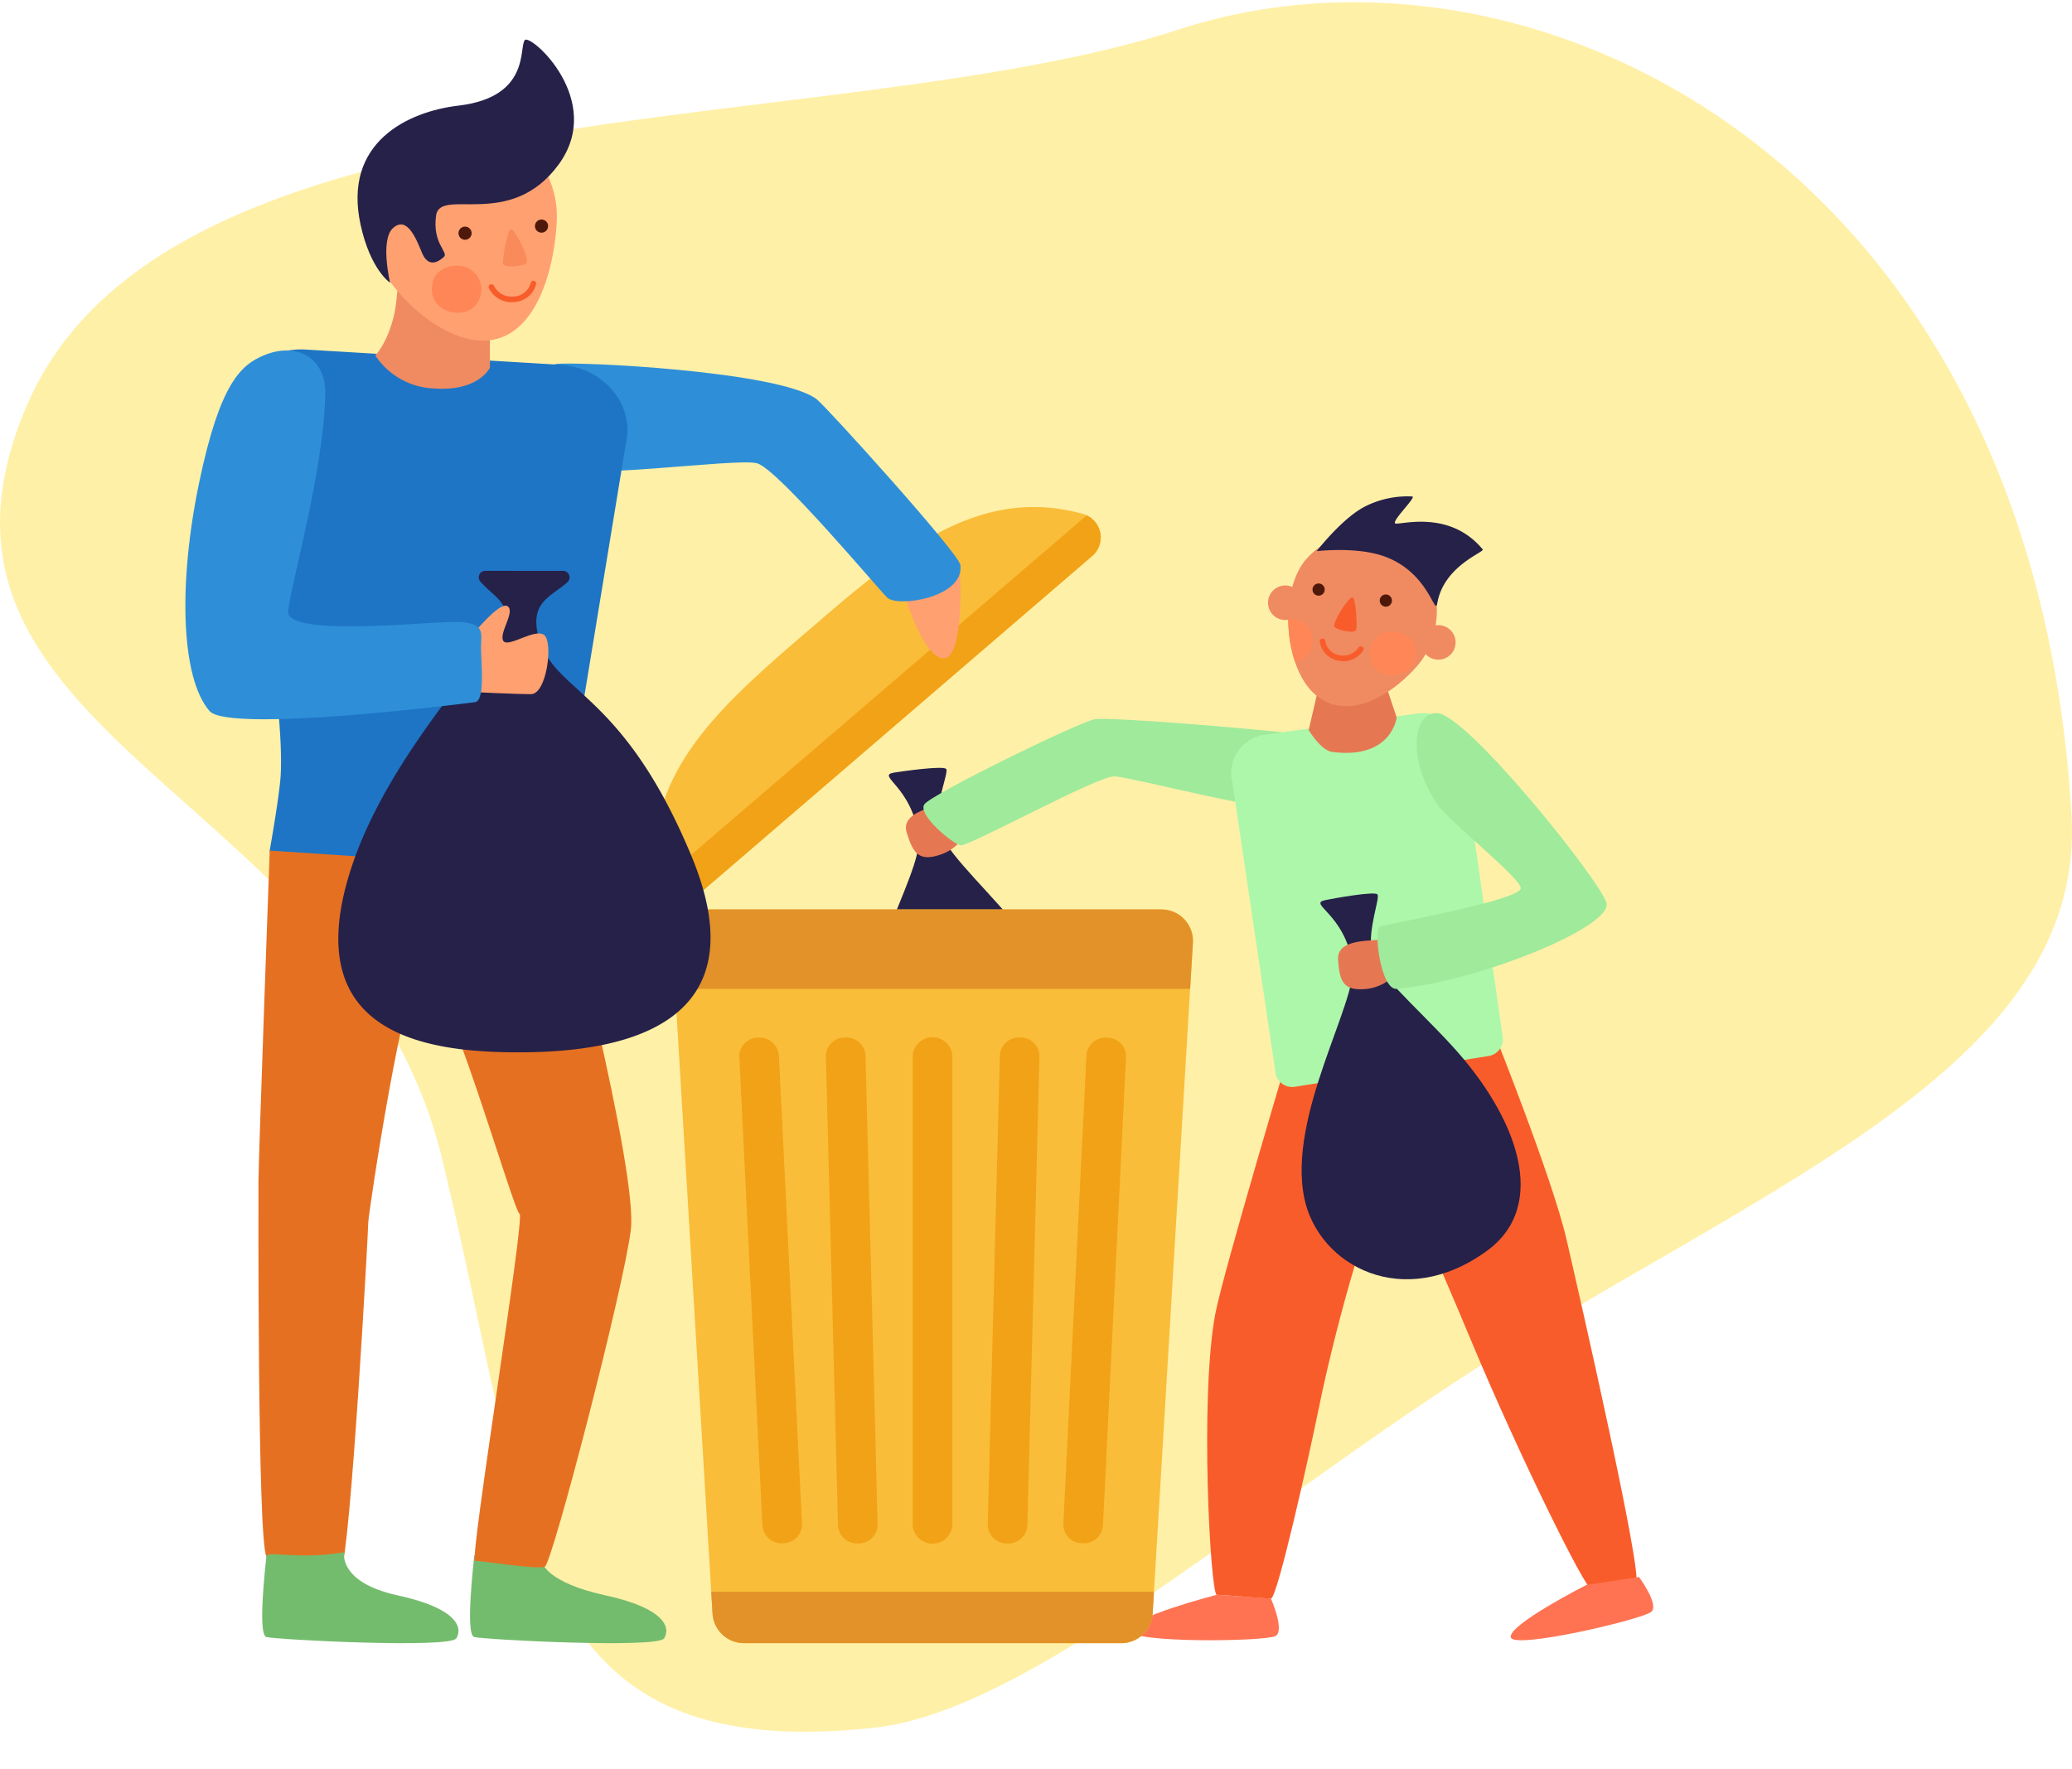 <svg xmlns="http://www.w3.org/2000/svg" xmlns:xlink="http://www.w3.org/1999/xlink" width="313.555" height="267.782" viewBox="0 0 313.555 267.782">
  <defs>
    <clipPath id="clip-path">
      <rect id="Rectángulo_3128" data-name="Rectángulo 3128" width="222.133" height="254.782" transform="translate(0 -3)" fill="none"/>
    </clipPath>
    <clipPath id="clip-path-2">
      <path id="Trazado_22173" data-name="Trazado 22173" d="M124.618,119.111c-13.476,11.588-25.338,21.8-23.361,38.215a3.7,3.7,0,0,0,6.081,2.307L167.271,108.1a3.7,3.7,0,0,0-1.369-6.358,27.949,27.949,0,0,0-7.5-1.051c-12.352,0-22.51,8.724-33.788,18.422" transform="translate(-101.04 -100.689)" fill="none"/>
    </clipPath>
    <clipPath id="clip-path-3">
      <rect id="Rectángulo_3129" data-name="Rectángulo 3129" width="225.314" height="247.782" transform="translate(-1.591)" fill="none"/>
    </clipPath>
    <clipPath id="clip-path-4">
      <path id="Trazado_22180" data-name="Trazado 22180" d="M109.622,187.378a4.767,4.767,0,0,0-4.759,5.053l6.088,101.533a4.768,4.768,0,0,0,4.759,4.482H172.8a4.767,4.767,0,0,0,4.758-4.482l6.088-101.533a4.768,4.768,0,0,0-4.759-5.053Z" transform="translate(-104.855 -187.378)" fill="none"/>
    </clipPath>
    <clipPath id="clip-path-5">
      <rect id="Rectángulo_3132" data-name="Rectángulo 3132" width="246.133" height="256.782" transform="translate(-12 -6)" fill="none"/>
    </clipPath>
    <clipPath id="clip-path-6">
      <path id="Trazado_22209" data-name="Trazado 22209" d="M240.266,110.247c-4.169,4.723-3.448,16.3,1.274,20.468s11.658-.65,15.827-5.373a11.406,11.406,0,1,0-17.1-15.1" transform="translate(-237.527 -106.389)" fill="none"/>
    </clipPath>
    <clipPath id="clip-path-7">
      <rect id="Rectángulo_3133" data-name="Rectángulo 3133" width="222.133" height="261.782" fill="none"/>
    </clipPath>
  </defs>
  <g id="Grupo_910" data-name="Grupo 910" transform="translate(-558.223 -2869.381)">
    <path id="Trazado_1893" data-name="Trazado 1893" d="M406.221,343.728C307.4,349.484,269.954,425.36,287.308,478.71s7.071,153.345,57.207,174.556,58.3-49.408,113.578-62.907,92.108-11.376,86.324-65.37c-2.669-24.908-36.04-60.788-58.493-97.7-26.219-43.1-44.039-85.638-79.7-83.56" transform="matrix(0, 1, -1, 0, 1215.433, 2586.504)" fill="#fff0a8"/>
    <g id="Grupo_7700" data-name="Grupo 7700" transform="translate(586.276 2875.381)">
      <g id="Grupo_7701" data-name="Grupo 7701">
        <g id="Grupo_7700-2" data-name="Grupo 7700" clip-path="url(#clip-path)">
          <path id="Trazado_22167" data-name="Trazado 22167" d="M150.423,157.592c1.016-.167,7.512-1.105,7.882-.535s-1.625,5.045-1.254,8.393,5.994,8.322,11.576,14.9c9.552,11.252,13.793,24.761,4.094,31.264-12.99,8.709-25.528,1.262-27.291-8.967-2.178-12.638,9.34-29.645,8.7-35.183-.9-7.829-6.584-9.4-3.709-9.87" transform="translate(-43.161 -46.645)" fill="#262149"/>
          <path id="Trazado_22168" data-name="Trazado 22168" d="M161.711,164.123c-1.977.807-7.4,1.513-6.419,4.7s1.875,4.495,5.273,3.293,4.715-4.941,4.715-4.941Z" transform="translate(-46.14 -48.801)" fill="#e57853"/>
          <path id="Trazado_22169" data-name="Trazado 22169" d="M224.735,335.59s2.14,4.815.713,5.665-22.113,1.133-22.113-.85,13.2-5.382,13.2-5.382Z" transform="translate(-60.46 -99.616)" fill="#ff7352"/>
          <path id="Trazado_22170" data-name="Trazado 22170" d="M216.28,148.71c-2.936-.5-28.97-2.767-31.412-2.324S160.212,157.7,159.1,159.254s4.275,5.994,5.467,6.216,20.591-10.433,23.211-10.433,26.038,6.4,27.811,4.621.689-10.947.689-10.947" transform="translate(-47.263 -43.51)" fill="#9fea9b"/>
          <path id="Trazado_22171" data-name="Trazado 22171" d="M167.271,108.1a3.7,3.7,0,0,0-1.369-6.358c-15.931-4.414-27.808,5.783-41.285,17.37s-25.338,21.8-23.361,38.215a3.7,3.7,0,0,0,6.08,2.307Z" transform="translate(-30.043 -29.939)" fill="#f9bd39"/>
        </g>
      </g>
      <g id="Grupo_7703" data-name="Grupo 7703" transform="translate(70.997 70.75)">
        <g id="Grupo_7702" data-name="Grupo 7702" clip-path="url(#clip-path-2)">
          <path id="Trazado_22172" data-name="Trazado 22172" d="M87.768,165.4l78.138-67.076,9.1,6.918L98.876,172.4Z" transform="translate(-97.094 -99.987)" fill="#f2a216"/>
        </g>
      </g>
      <g id="Grupo_7705" data-name="Grupo 7705">
        <g id="Grupo_7704" data-name="Grupo 7704" clip-path="url(#clip-path-3)">
          <path id="Trazado_22174" data-name="Trazado 22174" d="M109.622,187.378h69.264a4.767,4.767,0,0,1,4.758,5.053l-6.088,101.533a4.766,4.766,0,0,1-4.758,4.482H115.71a4.768,4.768,0,0,1-4.759-4.482l-6.088-101.533a4.768,4.768,0,0,1,4.759-5.053" transform="translate(-31.178 -55.715)" fill="#f9bd39"/>
          <path id="Trazado_22175" data-name="Trazado 22175" d="M162.646,288.818a3.01,3.01,0,0,1-6,0V217.686a3.01,3.01,0,0,1,6,0Z" transform="translate(-46.579 -63.915)" fill="#f2a216"/>
          <path id="Trazado_22176" data-name="Trazado 22176" d="M145.773,288.749a2.859,2.859,0,0,1-2.926,2.8,2.89,2.89,0,0,1-3.068-2.667l-1.837-71.112a2.859,2.859,0,0,1,2.926-2.8,2.889,2.889,0,0,1,3.067,2.667Z" transform="translate(-41.015 -63.919)" fill="#f2a216"/>
          <path id="Trazado_22177" data-name="Trazado 22177" d="M128.783,288.684a2.839,2.839,0,0,1-2.861,2.846,2.912,2.912,0,0,1-3.129-2.614l-3.5-71.067a2.837,2.837,0,0,1,2.86-2.845,2.911,2.911,0,0,1,3.13,2.614Z" transform="translate(-35.47 -63.929)" fill="#f2a216"/>
          <path id="Trazado_22178" data-name="Trazado 22178" d="M172.8,288.749a2.858,2.858,0,0,0,2.925,2.8,2.891,2.891,0,0,0,3.069-2.667l1.837-71.112a2.858,2.858,0,0,0-2.926-2.8,2.889,2.889,0,0,0-3.067,2.667Z" transform="translate(-51.379 -63.919)" fill="#f2a216"/>
          <path id="Trazado_22179" data-name="Trazado 22179" d="M189.082,288.684a2.839,2.839,0,0,0,2.861,2.846,2.912,2.912,0,0,0,3.129-2.614l3.5-71.067a2.838,2.838,0,0,0-2.86-2.845,2.911,2.911,0,0,0-3.13,2.614Z" transform="translate(-56.221 -63.929)" fill="#f2a216"/>
        </g>
      </g>
      <g id="Grupo_7707" data-name="Grupo 7707" transform="translate(73.677 131.663)">
        <g id="Grupo_7706" data-name="Grupo 7706" clip-path="url(#clip-path-4)">
          <rect id="Rectángulo_3130" data-name="Rectángulo 3130" width="119.308" height="26.832" transform="translate(-13.782 -14.811)" fill="#e29229"/>
          <rect id="Rectángulo_3131" data-name="Rectángulo 3131" width="119.308" height="26.832" transform="translate(-13.782 103.287)" fill="#e29229"/>
        </g>
      </g>
      <g id="Grupo_7709" data-name="Grupo 7709">
        <g id="Grupo_7708" data-name="Grupo 7708" clip-path="url(#clip-path-5)">
          <path id="Trazado_22181" data-name="Trazado 22181" d="M154.9,118.014c.9-1.571,8.128-4.718,8.353-3.147s.449,13.469-2.693,12.8-5.659-9.649-5.659-9.649" transform="translate(-46.058 -34.028)" fill="#ffa070"/>
          <path id="Trazado_22182" data-name="Trazado 22182" d="M79.994,85.11c.449,2.694,26.309-1.129,29.451-.231s18.074,18.726,19.646,20.3,11.769.012,11.1-4.927c-.242-1.779-20.367-24.053-21.77-25.1-5.661-4.241-36.4-5.748-39.544-5.3,0,0-2.021,4.265-1.8,7.632.388,5.824,2.918,7.632,2.918,7.632" transform="translate(-22.913 -20.745)" fill="#2e8fd8"/>
          <path id="Trazado_22183" data-name="Trazado 22183" d="M59.288,146.286l-42.392-2.6a1.244,1.244,0,0,1-1.2-1.088s1.5-8.407,1.668-11.472c.767-13.847-7.483-55.046-7.483-55.046a1.437,1.437,0,0,1,0-.213c.386-5.392,5.413-9.463,11.283-9.111l38.558,2.31c5.909.354,10.434,5.055,10.108,10.5l-9.724,59.181s-.156,7.58-.818,7.541" transform="translate(-2.937 -19.842)" fill="#1e75c5"/>
          <path id="Trazado_22184" data-name="Trazado 22184" d="M73.155,325.619c-7.089,1.182-11.159-.131-11.224.788s-1.379,11.815,0,12.209,27.766,1.772,28.75.2.2-4.529-8.861-6.5-9.6-5.012-9.6-5.012Z" transform="translate(-18.228 -96.82)" fill="#74bc6d"/>
          <path id="Trazado_22185" data-name="Trazado 22185" d="M17.44,174.7l43.871,2.9s11.9,45.571,10.775,54.55-11.9,50.508-13.02,50.957-9.653-.9-10.551-.9,7.633-52.3,6.735-52.529S43.794,192.1,40.433,192.41c-2.469.224-8.081,37.264-8.081,38.611s-2.638,49.555-4.153,52.922c-.553,1.228-10.439-.682-11.269-2.411-1.347-2.806-1.19-53.654-1.19-56.8s1.7-50.038,1.7-50.038" transform="translate(-4.679 -51.945)" fill="#e67021"/>
          <path id="Trazado_22186" data-name="Trazado 22186" d="M58.244,62.671s-1.7,3.612-8.39,3.144a11.191,11.191,0,0,1-8.952-5s1.852-1.852,2.863-6.229c.611-2.65.933-10.836.933-10.836l13.546,2.923Z" transform="translate(-12.162 -13.01)" fill="#f08b61"/>
          <path id="Trazado_22187" data-name="Trazado 22187" d="M67.63,32.728C67.2,40.784,64.06,51.137,56,50.7S38.021,39.215,38.454,31.158a14.609,14.609,0,0,1,29.176,1.57" transform="translate(-11.43 -5.154)" fill="#ffa070"/>
          <path id="Trazado_22188" data-name="Trazado 22188" d="M53.293,50.97c.614-2.227,3.978-2.9,5.7-1.674a3.629,3.629,0,0,1,.2,5.861c-2.015,1.646-7.138.276-5.908-4.186" transform="translate(-15.79 -14.478)" fill="#ff8657"/>
          <path id="Trazado_22189" data-name="Trazado 22189" d="M60.807,41.329a.994.994,0,1,1-.939-1.046.993.993,0,0,1,.939,1.046" transform="translate(-17.49 -11.977)" fill="#4e190b"/>
          <path id="Trazado_22190" data-name="Trazado 22190" d="M77.272,39.8a.994.994,0,1,1-.939-1.046.993.993,0,0,1,.939,1.046" transform="translate(-22.386 -11.522)" fill="#4e190b"/>
          <path id="Trazado_22191" data-name="Trazado 22191" d="M69.627,40.886c.705.038,2.823,4.539,2.369,5.081s-3.487.8-3.591.09.658-5.2,1.222-5.171" transform="translate(-20.337 -12.157)" fill="#f98b5a"/>
          <path id="Trazado_22192" data-name="Trazado 22192" d="M37.538,28.026C34.81,15.539,44.72,10.886,52.311,9.994,63.326,8.7,61.461,1.119,62.393.068c.884-1,12.232,9.142,5.1,18.857-7.33,9.985-17.92,3.376-18.529,7.684s1.964,5.578,1.171,6.291-2.36,1.76-3.357-.747-2.351-5.41-4.334-3.63S42,36.8,42,36.8s-2.969-1.945-4.461-8.776" transform="translate(-11.024 0)" fill="#262149"/>
          <path id="Trazado_22193" data-name="Trazado 22193" d="M68.445,55.191a3.845,3.845,0,0,1-3.1-2.12.424.424,0,0,1,.766-.363,2.939,2.939,0,0,0,2.8,1.629,2.756,2.756,0,0,0,2.752-2.026.424.424,0,0,1,.836.144,3.632,3.632,0,0,1-3.518,2.728,3.97,3.97,0,0,1-.531.008" transform="translate(-19.417 -15.45)" fill="#f95c2b"/>
          <path id="Trazado_22194" data-name="Trazado 22194" d="M59.684,114.439h7.251a.99.99,0,0,1,.686,1.708c-2.285,2.086-5.592,2.9-4.509,7.772,2.029,9.138,12.57,8.028,23.225,33.589s-10.13,29.609-24.822,29.8-35.28-2.213-26.456-28.385c6.053-17.953,22.725-34.014,23.141-37.459.282-2.343-1.837-3.258-3.755-5.38a.989.989,0,0,1,.741-1.651Z" transform="translate(-9.793 -34.027)" fill="#262149"/>
          <path id="Trazado_22195" data-name="Trazado 22195" d="M28.945,325.859c-7.089,1.182-11.708-.3-11.774.619s-1.379,11.816,0,12.209,27.766,1.772,28.751.2.2-4.529-8.861-6.5-8.116-6.527-8.116-6.527" transform="translate(-4.919 -96.891)" fill="#74bc6d"/>
          <path id="Trazado_22196" data-name="Trazado 22196" d="M60.79,127.08c1.01-1.01,4.882-5.892,6.06-5.051s-1.347,4.041-.674,5.219,4.883-2.021,6.23-.842.336,8.923-2.021,8.923-9.26-.337-9.26-.337Z" transform="translate(-18.075 -36.255)" fill="#ffa070"/>
          <path id="Trazado_22197" data-name="Trazado 22197" d="M11.96,67.663c-3.574,1.462-6.734,4.265-9.877,19.306s-2.815,29.51,1.571,34.571c2.919,3.367,38.611-1.123,40.183-1.347s.9-6.061.9-8.306.9-4.041-4.939-3.816-24.469,2.02-24.244-1.571,5.387-21.1,5.612-33c.1-5.391-4.266-7.856-9.2-5.836" transform="translate(0 -19.911)" fill="#2e8fd8"/>
          <path id="Trazado_22198" data-name="Trazado 22198" d="M233.1,214.344l30.08-1.443s9.1,22.69,11.238,31.933,11.7,51.185,10.515,52.087-5.106.887-6.771.887c-.933,0-10.99-20.412-18.068-37.351-5.543-13.265-10.683-25.091-11.831-25.091-2.615,0-8.845,22.9-11.278,34.917-1.552,7.664-6.326,29-7.277,29s-7.253-.566-8.2-.566-2.612-29.76-.23-42.493c1.169-6.244,11.825-41.875,11.825-41.875" transform="translate(-65.429 -63.304)" fill="#f95c2b"/>
          <path id="Trazado_22199" data-name="Trazado 22199" d="M304.852,331.187s3.062,4.143,1.88,5.256-20.867,5.765-21.286,3.872,11.456-7.932,11.456-7.932Z" transform="translate(-84.872 -98.476)" fill="#ff7352"/>
          <path id="Trazado_22200" data-name="Trazado 22200" d="M264.186,196.989l-29.314,4.659a2.57,2.57,0,0,1-2.9-1.906l-6.555-44.123a5.879,5.879,0,0,1,4.89-7.265l23.136-3.213a5.878,5.878,0,0,1,6.672,5.411l6.226,43.722a2.57,2.57,0,0,1-2.15,2.716" transform="translate(-66.97 -43.139)" fill="#adf7aa"/>
          <path id="Trazado_22201" data-name="Trazado 22201" d="M244.3,134.084l-2.378,10.224s1.83,3.1,3.572,3.317c9.026,1.147,9.744-5.219,9.744-5.219l-2.853-8.561Z" transform="translate(-71.934 -39.798)" fill="#e57853"/>
          <path id="Trazado_22202" data-name="Trazado 22202" d="M256.98,126.505c-4.169,4.723-10.717,8.378-15.44,4.21s-5.443-15.746-1.275-20.468a11.406,11.406,0,0,1,16.1-1c4.723,4.169,4.784,12.539.615,17.262" transform="translate(-70.627 -31.634)" fill="#f08b61"/>
          <path id="Trazado_22203" data-name="Trazado 22203" d="M261.947,129.99c-.325-2.121-3.354-3.106-5.08-2.163a3.37,3.37,0,0,0-.823,5.384c1.679,1.737,6.554,1.029,5.9-3.22" transform="translate(-75.833 -37.902)" fill="#ff8657"/>
          <path id="Trazado_22204" data-name="Trazado 22204" d="M257.228,120.391a.923.923,0,1,0,.98-.862.923.923,0,0,0-.98.862" transform="translate(-76.484 -35.54)" fill="#4e190b"/>
          <path id="Trazado_22205" data-name="Trazado 22205" d="M242.75,118.023a.923.923,0,1,0,.979-.863.923.923,0,0,0-.979.863" transform="translate(-72.179 -34.836)" fill="#4e190b"/>
          <path id="Trazado_22206" data-name="Trazado 22206" d="M250.184,120.159c-.655-.041-3.1,3.881-2.736,4.43s3.13,1.119,3.3.472-.042-4.869-.566-4.9" transform="translate(-73.566 -35.728)" fill="#f95c2b"/>
          <path id="Trazado_22207" data-name="Trazado 22207" d="M248.144,132.454a3.537,3.537,0,0,1-.861-.068,3.4,3.4,0,0,1-2.973-2.927.425.425,0,0,1,.4-.445h0a.425.425,0,0,1,.444.4,2.534,2.534,0,0,0,2.294,2.137,2.72,2.72,0,0,0,2.723-1.184.425.425,0,0,1,.72.45,3.666,3.666,0,0,1-2.751,1.635" transform="translate(-72.643 -38.361)" fill="#f95c2b"/>
        </g>
      </g>
      <g id="Grupo_7711" data-name="Grupo 7711" transform="translate(166.901 74.755)">
        <g id="Grupo_7710" data-name="Grupo 7710" clip-path="url(#clip-path-6)">
          <path id="Trazado_22208" data-name="Trazado 22208" d="M239.753,127.3c-.325-2.121-3.354-3.106-5.079-2.163a3.37,3.37,0,0,0-.824,5.384c1.679,1.737,6.555,1.029,5.9-3.22" transform="translate(-236.134 -111.856)" fill="#ff8657"/>
        </g>
      </g>
      <g id="Grupo_7713" data-name="Grupo 7713">
        <g id="Grupo_7712" data-name="Grupo 7712" clip-path="url(#clip-path-7)">
          <path id="Trazado_22210" data-name="Trazado 22210" d="M261.9,114.539c.966-5.664,7.205-7.729,6.871-8.136-4.994-6.063-12.45-3.69-13.2-3.923s3.123-3.915,2.563-4.09a14.222,14.222,0,0,0-6.952,1.405c-3.522,1.662-7.544,6.875-7.544,6.875s5.6-.678,9.755.625c7.238,2.272,8.133,9.425,8.5,7.244" transform="translate(-72.444 -29.237)" fill="#262149"/>
          <path id="Trazado_22211" data-name="Trazado 22211" d="M238.214,119.248a2.616,2.616,0,1,1-3.389-1.483,2.616,2.616,0,0,1,3.389,1.483" transform="translate(-69.329 -34.963)" fill="#f08b61"/>
          <path id="Trazado_22212" data-name="Trazado 22212" d="M271.172,127.792a2.615,2.615,0,1,1-3.389-1.483,2.616,2.616,0,0,1,3.389,1.483" transform="translate(-79.128 -37.503)" fill="#f08b61"/>
          <path id="Trazado_22213" data-name="Trazado 22213" d="M244.032,184.937c1.009-.207,7.463-1.4,7.854-.847s-1.424,5.106-.92,8.435,6.318,8.078,12.157,14.429c9.989,10.865,14.762,24.2,5.328,31.077-12.635,9.216-25.457,2.271-27.624-7.88-2.677-12.542,8.159-29.992,7.3-35.5-1.211-7.788-6.951-9.132-4.1-9.716" transform="translate(-71.481 -54.694)" fill="#262149"/>
          <path id="Trazado_22214" data-name="Trazado 22214" d="M255.577,193.788c-2.109.333-7.548-.222-7.325,3.108s.795,4.805,4.378,4.413,5.721-3.73,5.721-3.73Z" transform="translate(-73.814 -57.621)" fill="#e57853"/>
          <path id="Trazado_22215" data-name="Trazado 22215" d="M265.726,145.083c4.412,0,24.594,25.156,25.665,28.723s-19.412,11.938-31.743,13.018c-2.435.214-3.567-9.1-2.5-9.451s20.8-3.883,21.265-5.725c.333-1.332-10.692-10.034-12.527-12.644-4.455-6.336-4.087-13.921-.163-13.921" transform="translate(-76.341 -43.139)" fill="#9fea9b"/>
        </g>
      </g>
    </g>
  </g>
</svg>

